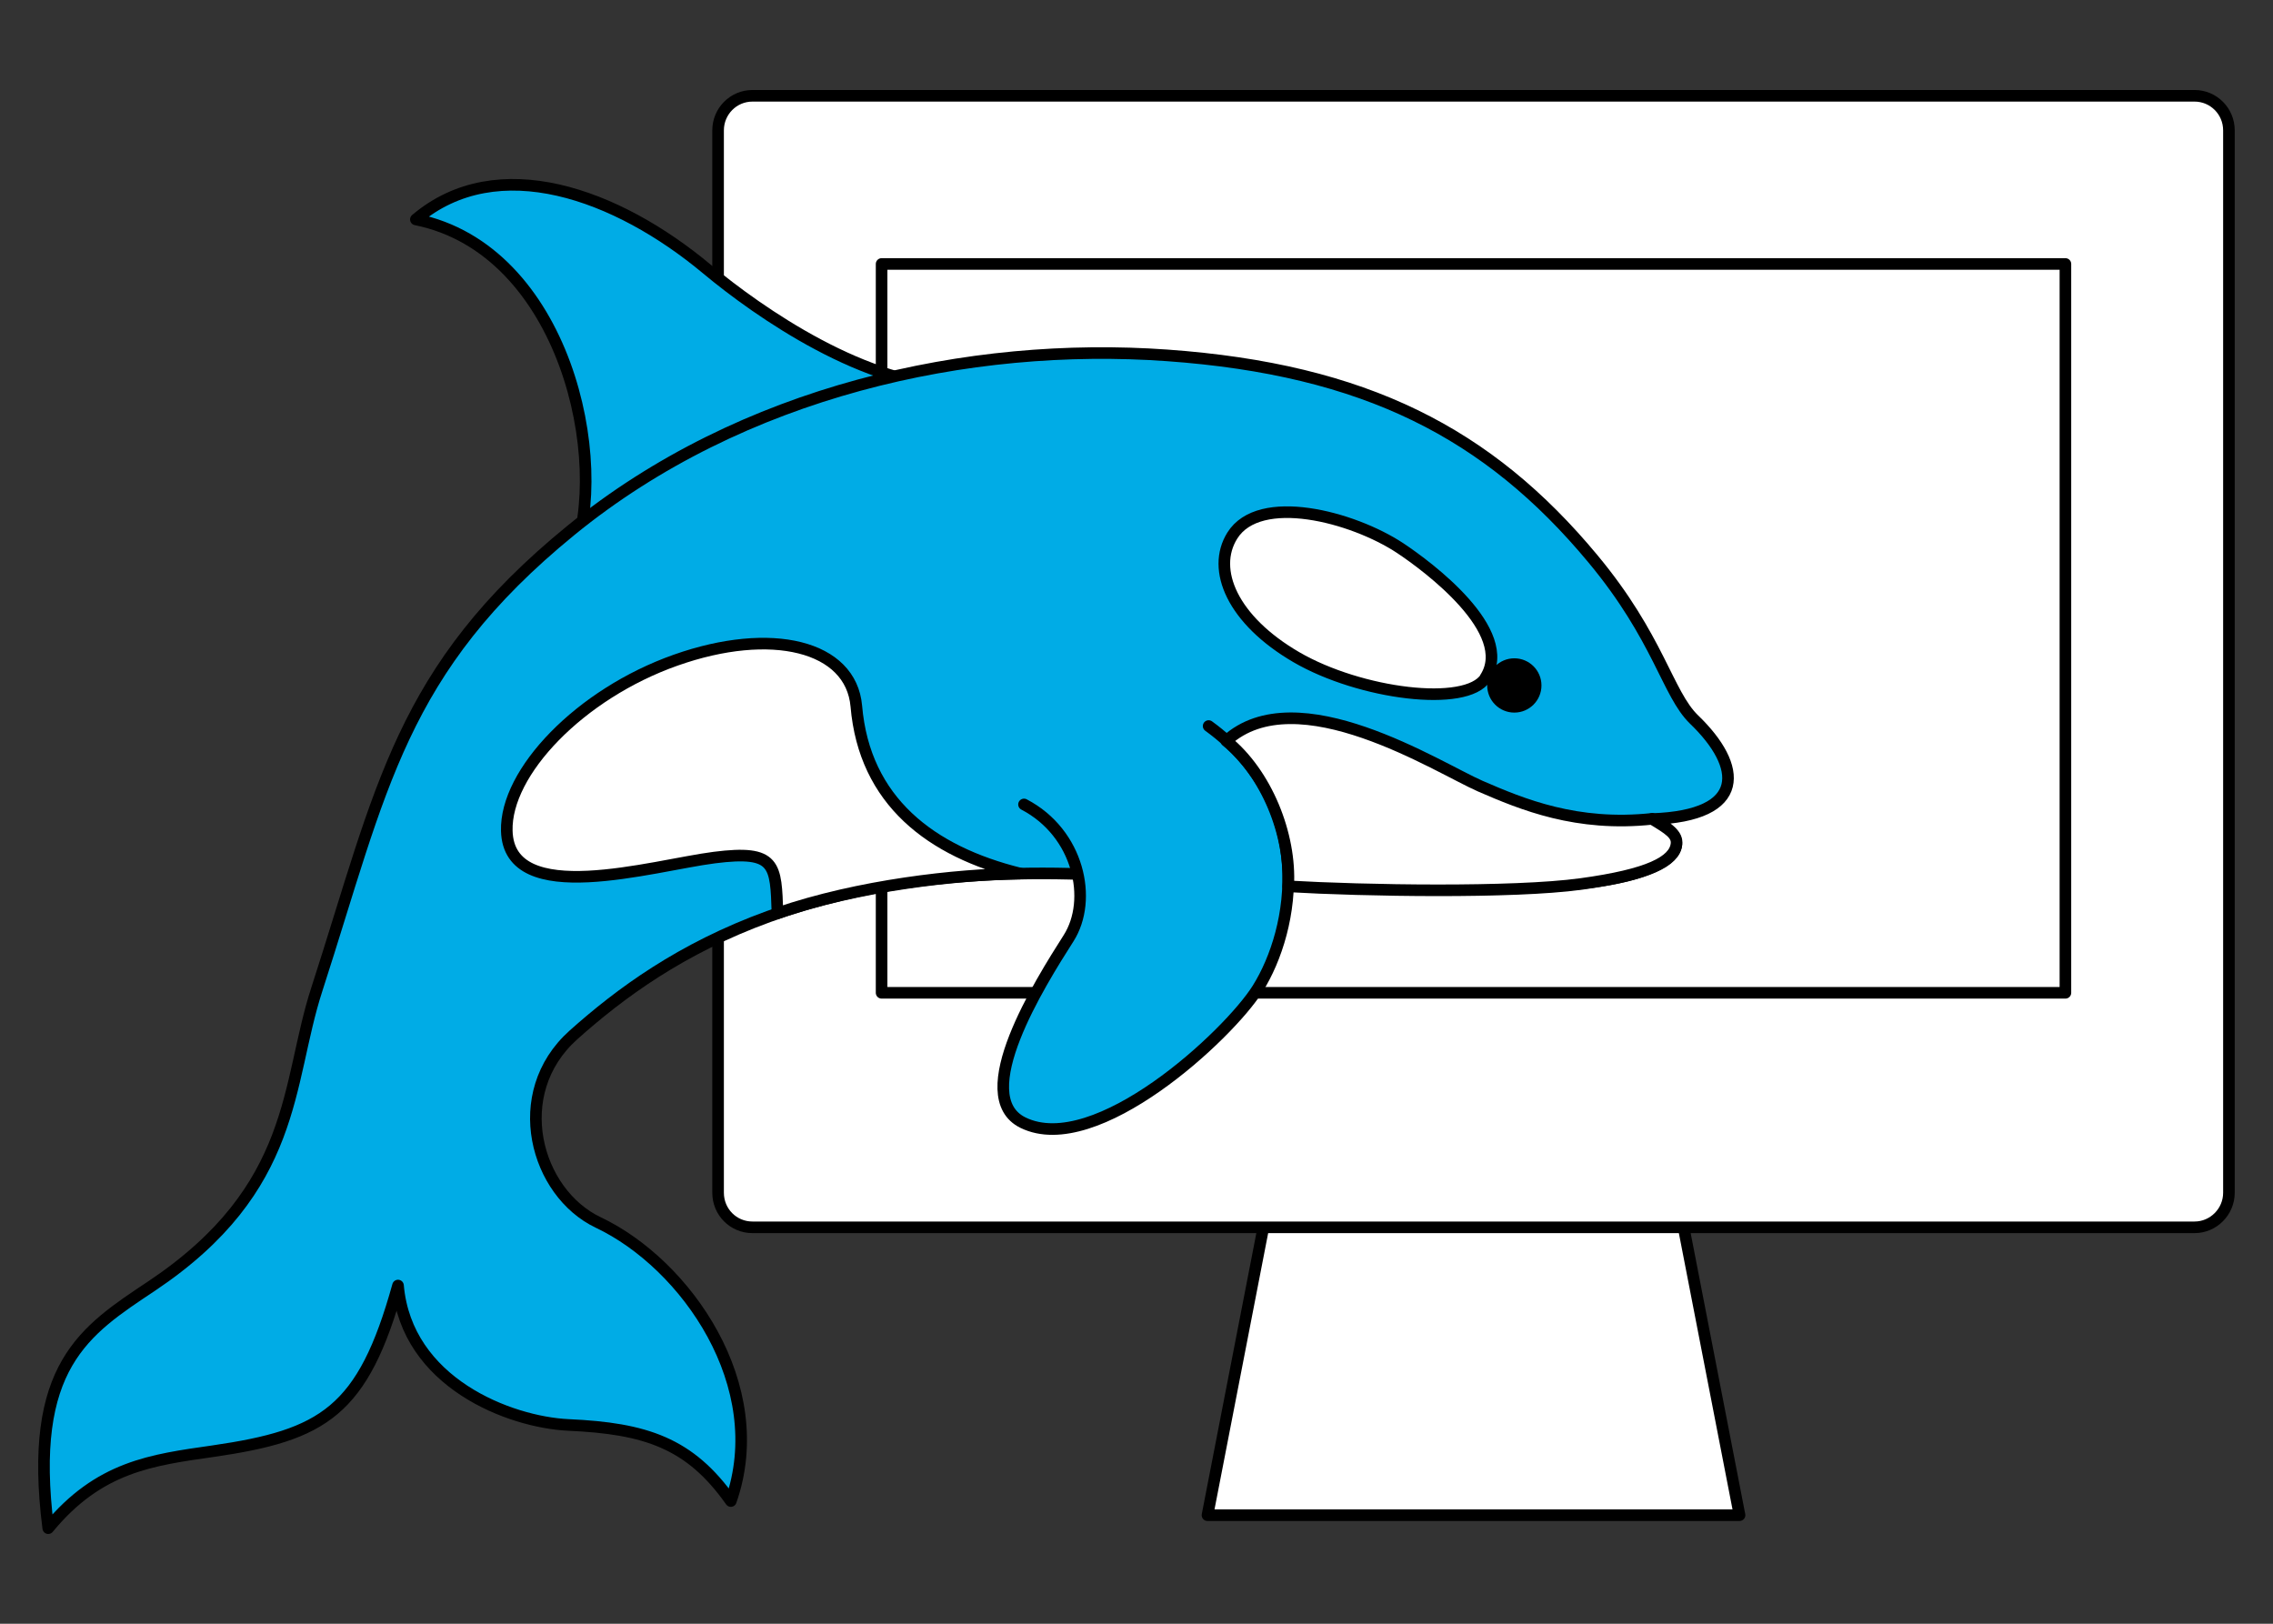<?xml version="1.0" encoding="UTF-8"?>
<svg id="_レイヤー_2" data-name="レイヤー 2" xmlns="http://www.w3.org/2000/svg" width="98" height="70" viewBox="0 0 98 70">
  <rect x="0" y="0" width="98" height="70" fill="#333333" stroke="none"/>
  <defs>
    <style>
      .cls-1 {
        fill: #00ace6;
      }

      .cls-1, .cls-2, .cls-3 {
        stroke: #000;
        stroke-linecap: round;
        stroke-linejoin: round;
        stroke-width: .5px;
      }

      .cls-2 {
        fill: #fff;
      }

      .cls-4 {
        fill: none;
        stroke-width: 0px;
      }

      .cls-3 {
        fill: #000;
      }
    </style>
  </defs>
  <g id="_レイヤー_2-2" data-name=" レイヤー 2">
    <g id="_レイヤー_1-2" data-name=" レイヤー 1-2">
      <g>
        <g>
          <g>
            <polygon class="cls-2" points="75 65.32 52.06 65.32 55.61 47.04 71.45 47.04 75 65.32"/>
            <path class="cls-2" d="M96.1,5.62v45.8c0,.82-.67,1.49-1.48,1.49h-62.18c-.82,0-1.48-.66-1.48-1.49V5.62c0-.82.66-1.49,1.48-1.49h62.18c.81,0,1.48.66,1.48,1.49Z"/>
            <rect class="cls-2" x="38.01" y="11.38" width="51.04" height="31.42"/>
          </g>
          <g>
            <path class="cls-1" d="M24.69,24.1c1.67-4.19-.33-13.34-6.76-14.64,3.52-2.98,8.67-1.1,12.55,2.14,2.22,1.85,6.92,5.14,10.97,5.05"/>
            <path class="cls-1" d="M71.24,35.3c2,1.02.82,1.97-1.09,2.45-3.79.95-12.75.63-21.62.03-13.3-.91-19.78,3.24-23.81,6.84-2.82,2.53-1.62,6.8,1.07,8.08,3.8,1.8,7.46,7.05,5.72,12.01-1.77-2.51-3.68-3.13-7-3.28-2.54-.12-6.98-1.82-7.35-6.01-1.51,5.44-3.22,6.45-7.97,7.14-2.65.38-4.92.66-7.11,3.32-.89-7,1.58-8.52,4.46-10.44,6.32-4.23,5.79-8.7,7.12-12.79,2.8-8.65,3.59-13.78,10.96-19.79,7.37-6.01,17.16-8.15,25.7-7.54s13.86,3.36,18.35,8.76c2.85,3.42,3.22,5.83,4.37,6.94,2.1,2.02,2.3,4.15-1.81,4.29h0Z"/>
            <path class="cls-1" d="M44.15,34.68c2.36,1.23,2.98,4.11,1.92,5.77-1.23,1.93-4.3,6.81-1.96,7.95,3.14,1.53,8.85-3.77,10.11-5.77,1.62-2.58,2.55-7.94-2.11-11.33"/>
            <path class="cls-2" d="M64.05,29.22c-.83,1.29-5.41.71-8.16-.89s-3.68-3.77-2.76-5.24c1.17-1.87,5.18-.82,7.24.54,1.19.79,4.96,3.59,3.67,5.59h.01Z"/>
            <circle class="cls-3" cx="65.29" cy="29.55" r=".92"/>
            <path class="cls-2" d="M33.52,39.37c-.07-2.09-.05-2.74-2.72-2.4s-8.86,2.22-8.95-1.15c-.07-2.53,3.15-5.9,7.28-7.36,4.13-1.46,7.56-.62,7.79,1.98.35,4.1,3.22,6.27,7.07,7.22-2.79.04-6.95.5-10.47,1.71Z"/>
            <path class="cls-2" d="M71.24,35.3c-3.26.35-5.6-.62-7.42-1.41-1.81-.79-7.9-4.72-10.95-1.95,1.72,1.39,2.8,4.03,2.67,6.27,3.23.19,9.69.3,12.62-.1s4.02-.97,4.12-1.71c.06-.43-.35-.67-1.04-1.09h0Z"/>
          </g>
        </g>
        <rect class="cls-4" width="98" height="70"/>
      </g>
    </g>
  </g>
</svg>